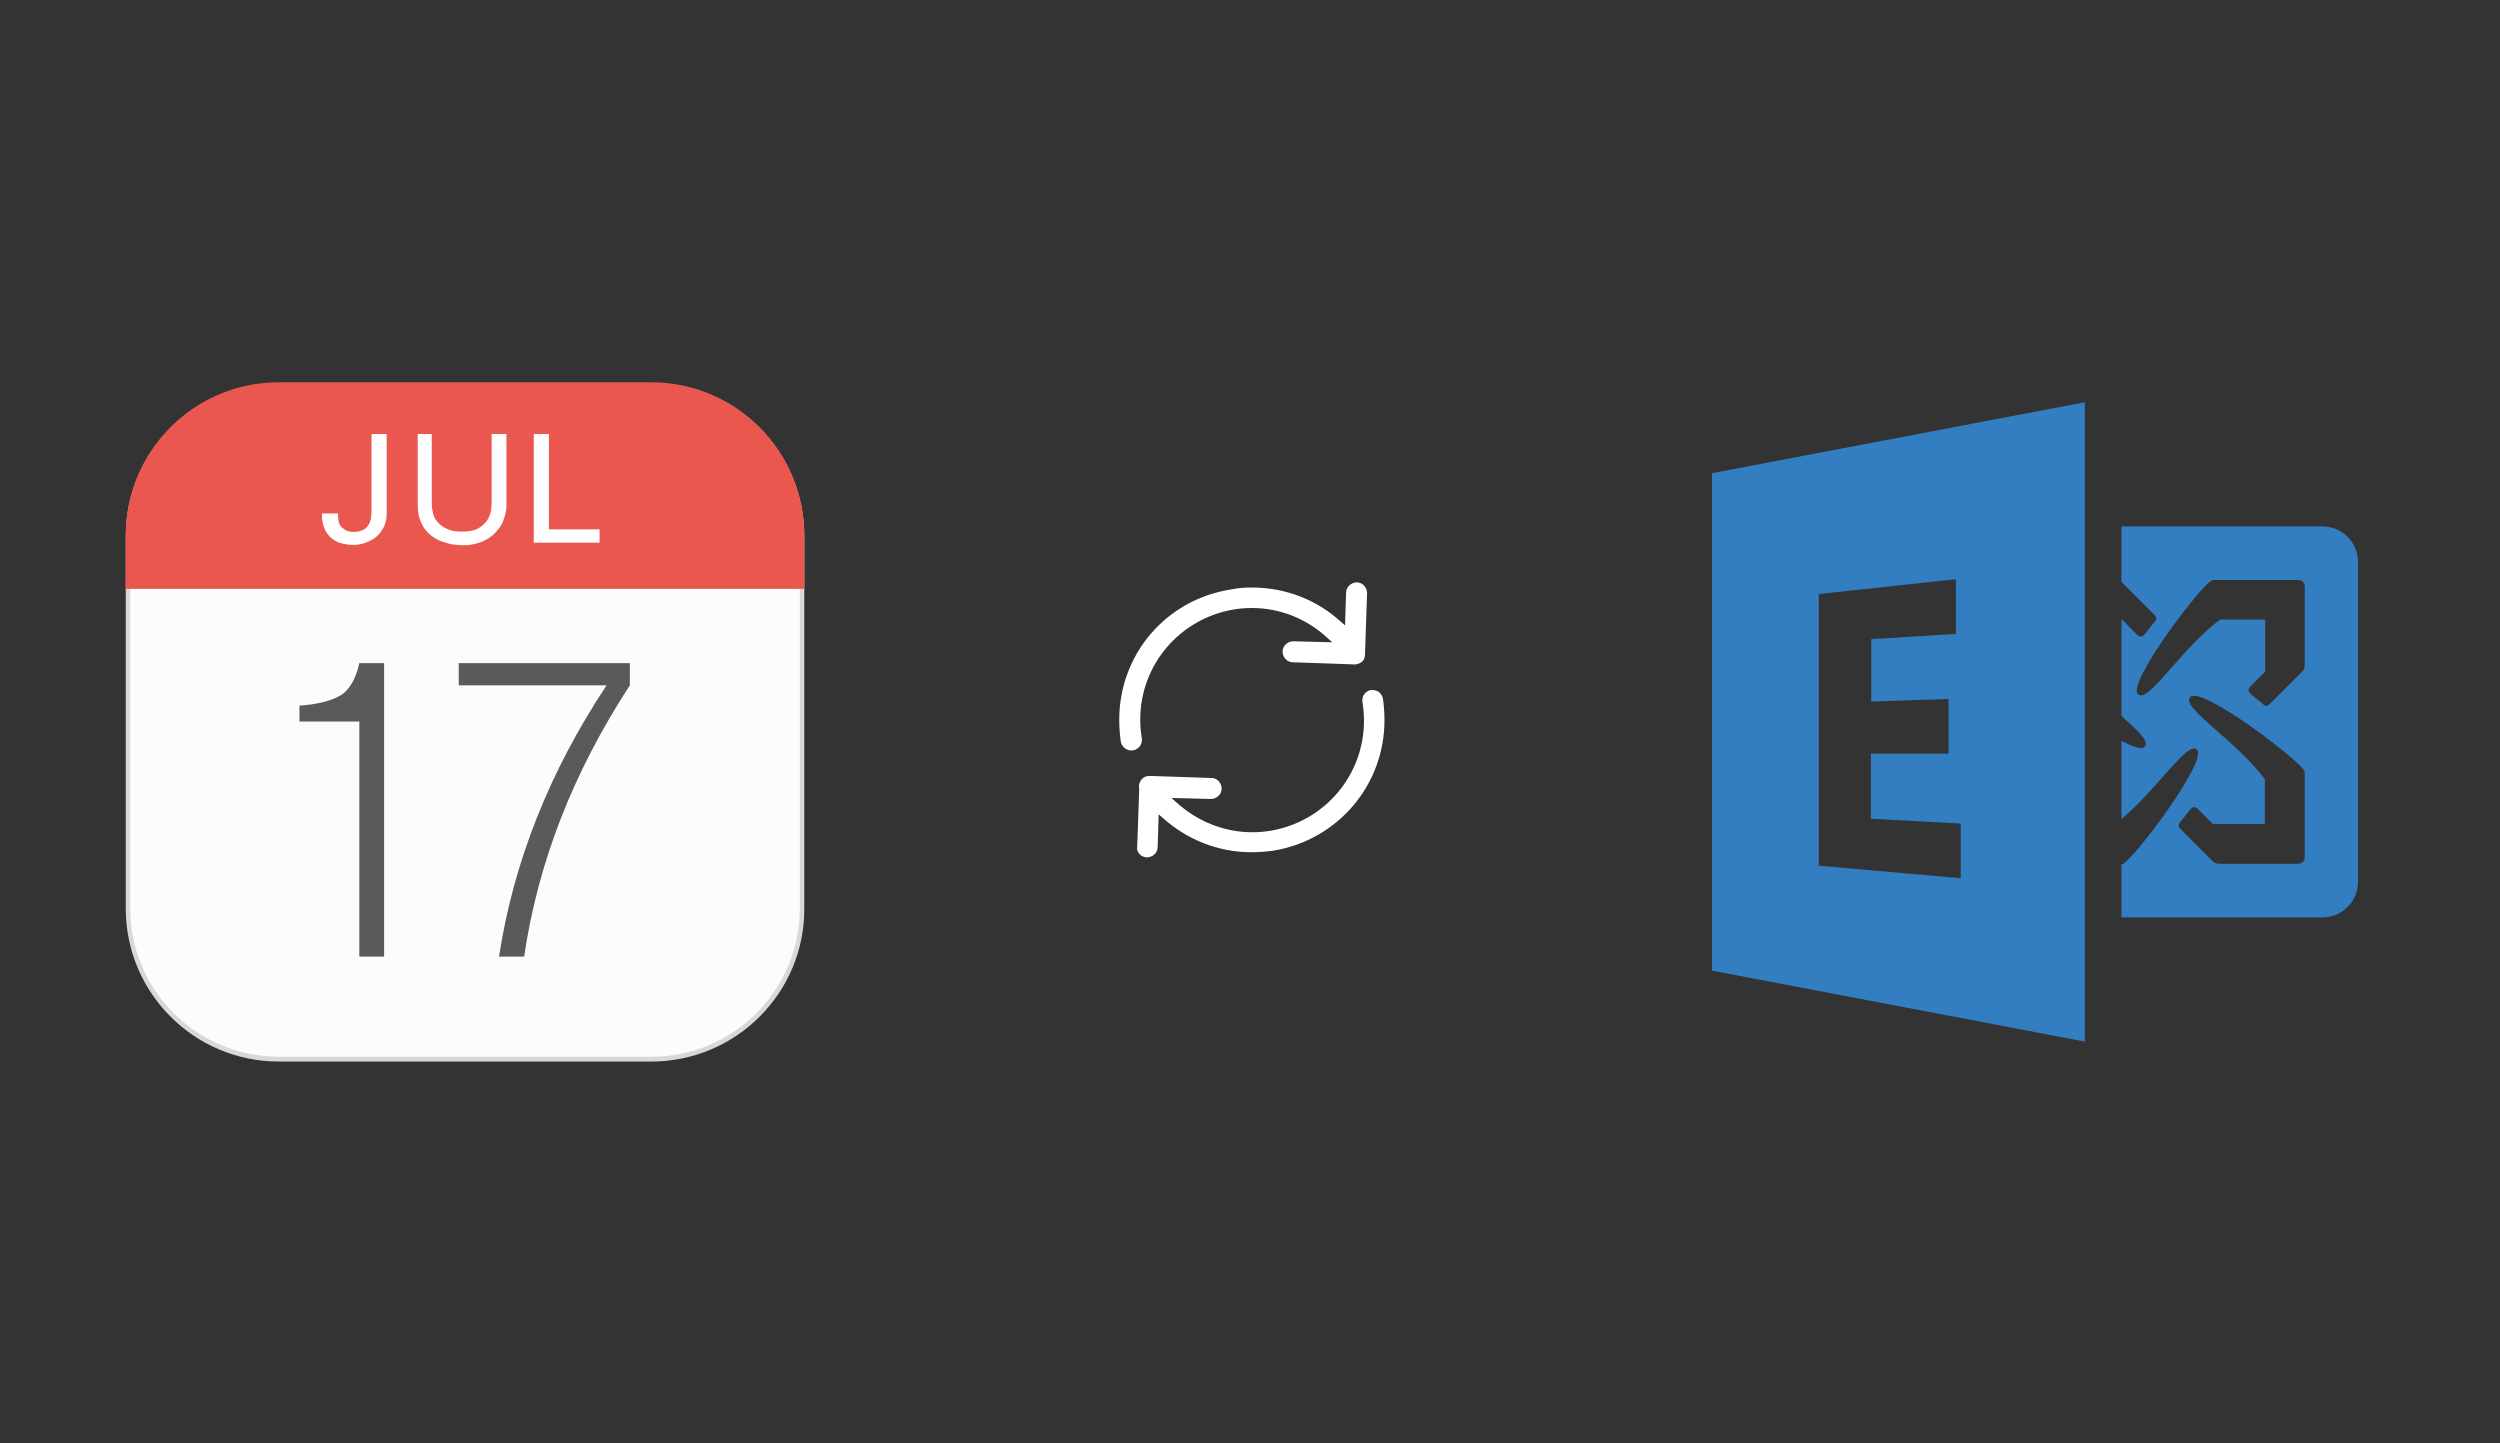 ﻿<?xml version="1.0" encoding="utf-8"?>
<!DOCTYPE svg PUBLIC "-//W3C//DTD SVG 1.1//EN" "http://www.w3.org/Graphics/SVG/1.1/DTD/svg11.dtd">
<svg x="0" y="0" width="672" height="388" xml="http://www.w3.org/XML/1998/namespace" xmlns="http://www.w3.org/2000/svg" xmlns:xlink="http://www.w3.org/1999/xlink" xmlns:xml="http://www.w3.org/XML/1998/namespace" version="1.1">
  <rect width="100%" height="100%" fill="#333333" stroke="none"/>
  <svg x="422" y="66" width="250" height="256" viewBox="0, 0, 249.8, 257.7" xml:space="preserve" id="Layer_1" enable-background="new 0 0 249.8 257.7" xmlns="http://www.w3.org/2000/svg" xmlns:xlink="http://www.w3.org/1999/xlink" xmlns:xml="http://www.w3.org/XML/1998/namespace" version="1.1">
    <path d="M37.5 61.6 L37.5 196.2 L138.4 215.4 L138.4 42.4 L37.5 61.6 z M104.8 171.2 L66.4 167.8 L66.4 94.3 L103.5 90.3 L103.5 105.1 L80.6 106.5 L80.6 123.4 L101.5 122.7 L101.5 137.5 L80.5 137.5 L80.5 155.1 L104.8 156.4 L104.8 171.2 z M202.7 76 L148.3 76 L148.3 91 C148.4 91.1 148.5 91.1 148.5 91.2 L157.2 99.9 C157.9 100.6 157.9 101.2 157.2 101.9 L154.5 105.3 C153.8 106 153.2 106 152.5 105.3 L148.5 101.2 L148.3 101.2 L148.3 127.3 C152.8 131.3 155.9 134.2 154.6 135.6 C153.9 136.5 151.5 135.7 148.3 134 L148.3 155.2 C158.2 146.9 166.2 133.9 168.7 136.4 C172 139.1 151.2 166.7 148.5 167.4 L148.3 167.4 L148.3 181.8 L202.7 181.8 C208 181.8 212.3 177.5 212.3 172.2 L212.3 85.6 C212.3 80.3 208 76 202.7 76 z M197.9 165.3 C197.9 166.7 197.2 167.3 195.9 167.3 L187.2 167.3 L175.4 167.3 C174.7 167.3 173.6 167.3 173 166.6 L164.3 157.9 C163.6 157.2 163.6 156.5 164.3 155.9 L167 152.5 C167.7 151.8 168.3 151.8 169 152.5 L173 156.5 L187.1 156.5 L187.1 144.4 C179 133.6 164.2 124.9 166.9 122.2 C169.6 118.8 197.2 139.7 197.9 142.4 L197.9 165.3 z M197.9 101.2 L197.9 112.9 C197.9 113.6 197.9 114.7 197.2 115.3 L188.5 124 C187.8 124.7 187.1 124.7 186.5 124 L183.2 121.3 C182.5 120.6 182.5 120 183.2 119.3 L187.2 115.3 L187.2 101.2 L175 101.2 C164.2 109.3 155.5 124.1 152.8 121.4 C149.5 118.7 170.3 91.1 173 90.5 L195.9 90.5 C197.3 90.5 197.9 91.2 197.9 92.5 L197.9 101.2 z" id="surface1_35_" style="fill:#337DC1;" />
  </svg>
  <svg x="250" y="107" width="173" height="173" viewBox="0, 0, 68, 125.7" xml:space="preserve" id="Layer_1#1" enable-background="new 0 0 68 125.7" xmlns="http://www.w3.org/2000/svg" xmlns:xlink="http://www.w3.org/1999/xlink" xmlns:xml="http://www.w3.org/XML/1998/namespace" version="1.1">
    <style type="text/css">
	.st0{fill:#4885ED;}
	.st1{fill:#E5E5E5;}
	.st2{fill:#FFFFFF;}
	.st3{fill:#594165;}
	.st4{fill:#FBBB00;}
	.st5{fill:#518EF8;}
	.st6{fill:#28B446;}
	.st7{fill:#F14336;}
	.st8{fill:#FFA000;}
	.st9{fill:#FFCA28;}
	.st10{fill:#F7F7F7;}
	.st11{fill-rule:evenodd;clip-rule:evenodd;}
	.st12{fill-rule:evenodd;clip-rule:evenodd;fill:#3FBDCF;}
	.st13{fill-rule:evenodd;clip-rule:evenodd;fill:#FFFFFF;}
	.st14{opacity:0.9;fill:#FFFFFF;}
	.st15{fill:#F7F7F7;stroke:#594165;stroke-width:4;stroke-miterlimit:10;}
	.st16{fill:#E0412F;}
	.st17{fill-rule:evenodd;clip-rule:evenodd;fill:#606161;}
	.st18{fill:none;stroke:#58ABF4;stroke-width:0.25;stroke-miterlimit:10;}
	.st19{fill:#036EB1;}
	.st20{fill:#A4C639;}
	.st21{fill:none;stroke:#E0412F;stroke-miterlimit:10;}
	.st22{fill:#046DB2;}
	.st23{fill-rule:evenodd;clip-rule:evenodd;fill:#528FF5;}
	.st24{fill-rule:evenodd;clip-rule:evenodd;fill:#417BE6;}
	.st25{fill-rule:evenodd;clip-rule:evenodd;fill:#4881E8;}
	.st26{fill-rule:evenodd;clip-rule:evenodd;fill:#FBC013;}
	.st27{fill:#DF871E;}
	.st28{fill:#B6B6B6;}
	.st29{fill:#8C5BA4;}
	.st30{fill:#8DC652;}
	.st31{fill:#497FC1;}
	.st32{fill:#919191;}
	.st33{fill-rule:evenodd;clip-rule:evenodd;fill:#8E8E8E;}
	.st34{fill:#8E8E8E;}
	.st35{fill:#EB3D01;}
	.st36{fill:#F57F20;}
	.st37{fill:#ED7E01;}
	.st38{fill-rule:evenodd;clip-rule:evenodd;fill:#046DB2;}
	.st39{fill:#E0E2E2;}
	.st40{fill:#47D86F;}
	.st41{fill:#4FC9F8;}
	.st42{fill:#FF9327;}
	.st43{fill:#C9C8C4;}
	.st44{fill:#9A9A9A;}
	.st45{fill:#F2F2F2;}
	.st46{fill:#D32E2A;}
	.st47{fill:#A3C53A;}
	.st48{fill:#D6D8D7;}
	.st49{fill:#3A5BBC;}
	.st50{fill:url(#SVGID_43_);}
	.st51{fill:url(#SVGID_44_);}
	.st52{fill:url(#SVGID_45_);}
	.st53{fill:url(#SVGID_46_);}
	.st54{fill:#FFE168;}
	.st55{fill:#006699;}
	.st56{fill:#F4AE01;}
	.st57{fill:#DD191F;}
	.st58{fill:#323232;}
	.st59{fill:#CDCCCA;}
	.st60{fill:#5199F0;}
	.st61{fill:#791BCC;}
	.st62{fill:#C71D2E;}
	.st63{fill:#32DAC4;}
	.st64{fill:#3C5A99;}
	.st65{fill:#FCB714;}
	.st66{fill:#F06415;}
	.st67{fill:#BDCF31;}
	.st68{fill:#00A1E0;}
	.st69{fill:#00A1E3;}
	.st70{fill:#7AAD3E;}
	.st71{fill:#A50034;}
	.st72{fill:#6B6B6B;}
	.st73{fill:#005DAA;}
	.st74{fill:#EB0028;}
	.st75{fill:#888B8D;}
	.st76{fill:#0C4DA2;}
	.st77{fill:#00BFFF;}
	.st78{fill-rule:evenodd;clip-rule:evenodd;fill:#E81123;}
	.st79{fill:#FF6700;}
	.st80{fill:#00BFFE;}
	.st81{fill:#C4C4C4;}
	.st82{fill:url(#SVGID_47_);}
	.st83{fill:url(#SVGID_48_);}
	.st84{fill:url(#SVGID_49_);}
	.st85{fill:url(#SVGID_50_);}
	.st86{fill:#E5E5E5;stroke:#8E8E8E;stroke-width:2;stroke-miterlimit:10;}
	.st87{fill-rule:evenodd;clip-rule:evenodd;fill:#594165;}
	.st88{fill-rule:evenodd;clip-rule:evenodd;fill:#D4D4D4;}
	.st89{fill-rule:evenodd;clip-rule:evenodd;fill:#3669D6;}
	.st90{fill-rule:evenodd;clip-rule:evenodd;fill:#3A81F4;}
	.st91{fill-rule:evenodd;clip-rule:evenodd;fill:#FAFAFA;}
	.st92{fill-rule:evenodd;clip-rule:evenodd;fill:#E0E0E0;}
	.st93{fill:url(#SVGID_59_);}
	.st94{opacity:0.2;fill:#56C7DA;enable-background:new    ;}
	.st95{fill:url(#SVGID_60_);}
	.st96{fill:url(#SVGID_61_);}
	.st97{fill:url(#SVGID_62_);}
	.st98{fill:url(#SVGID_63_);}
	.st99{fill:url(#SVGID_64_);}
	.st100{fill:#FCFCFC;enable-background:new    ;}
	.st101{enable-background:new    ;}
	.st102{fill:#5A5A5A;}
	.st103{fill:#D8D8D8;enable-background:new    ;}
	.st104{fill:#E9574E;}
	.st105{fill:none;stroke:#D8D8D8;stroke-width:0.75;stroke-miterlimit:10;enable-background:new    ;}
	.st106{fill:#E9574E;stroke:#E9574E;stroke-width:0.75;stroke-miterlimit:10;enable-background:new    ;}
	.st107{fill:#E0E0E0;}
	.st108{fill:#537ABD;}
	.st109{fill:#2EB672;}
	.st110{fill:#FED14B;}
	.st111{fill:#28CD7E;}
	.st112{fill:#CECECE;}
	.st113{fill-rule:evenodd;clip-rule:evenodd;fill:#FF9D17;}
	.st114{fill:#FFFFFF;stroke:#FFFFFF;stroke-miterlimit:10;}
	.st115{fill:#249FBD;}
	.st116{fill:#D62C5D;}
	.st117{fill:#FFB62B;}
	.st118{fill:#2F63AD;}
	.st119{fill:#4C368B;}
	.st120{fill:none;stroke:#4885ED;stroke-width:7.8;stroke-miterlimit:10;}
	.st121{fill:none;stroke:#FFFFFF;stroke-width:7.8;stroke-miterlimit:10;}
	.st122{fill:#594165;stroke:#FFFFFF;stroke-width:0.5;stroke-miterlimit:10;}
	.st123{fill-rule:evenodd;clip-rule:evenodd;fill:#2F63AD;}
	.st124{fill:none;stroke:#594165;stroke-width:4;stroke-linecap:round;stroke-miterlimit:10;}
	.st125{fill:none;stroke:#594165;stroke-width:4;stroke-linecap:round;stroke-miterlimit:10;stroke-dasharray:4.843,11.624;}
	.st126{fill:none;stroke:#594165;stroke-width:4;stroke-linecap:round;stroke-miterlimit:10;stroke-dasharray:4.825,11.58;}
	.st127{fill:#D8D8D8;}
	.st128{fill:#EDEDED;}
	.st129{fill:url(#SVGID_65_);}
	.st130{fill:url(#SVGID_66_);}
	.st131{fill:url(#SVGID_67_);}
	.st132{fill:url(#SVGID_68_);}
	.st133{fill:url(#SVGID_69_);}
	.st134{fill:url(#SVGID_70_);}
	.st135{fill:url(#SVGID_71_);}
	.st136{fill:url(#SVGID_72_);}
	.st137{fill:url(#SVGID_73_);}
	.st138{fill:url(#SVGID_74_);}
	.st139{fill:url(#SVGID_75_);}
	.st140{fill:url(#SVGID_76_);}
	.st141{fill:#F6961C;}
	.st142{fill-rule:evenodd;clip-rule:evenodd;fill:#4885ED;}
	.st143{opacity:0.5;}
	.st144{fill-rule:evenodd;clip-rule:evenodd;fill:#FFB62B;}
	.st145{fill:url(#SVGID_77_);}
	.st146{fill:url(#SVGID_78_);}
	.st147{fill:url(#SVGID_79_);}
	.st148{fill:url(#SVGID_80_);}
	.st149{fill:url(#SVGID_81_);}
	.st150{fill:url(#SVGID_82_);}
	.st151{fill:url(#SVGID_83_);}
	.st152{fill:url(#SVGID_84_);}
	.st153{fill:url(#SVGID_85_);}
	.st154{fill:url(#SVGID_86_);}
	.st155{fill:url(#SVGID_87_);}
	.st156{fill:url(#SVGID_88_);}
</style>
    <g>
      <path d="M56.1 50 L56.1 50 L56.5 38.1 C56.5 37.6 56.3 37 55.9 36.6 C55.5 36.2 55 36 54.5 36 C53.4 36 52.4 36.9 52.4 38 L52.2 44.4 L51.4 43.7 C46.6 39.3 40.4 37 34 37 C34 37 34 37 34 37 C32.6 37 31.2 37.1 29.8 37.4 C17.2 39.4 8.1 50.1 8.1 62.8 C8.1 64.2 8.2 65.6 8.4 67.1 C8.6 68.2 9.7 69 10.8 68.8 C11.9 68.6 12.7 67.6 12.5 66.4 C12.3 65.2 12.2 64 12.2 62.8 C12.2 52.1 19.9 43.1 30.4 41.3 C31.6 41.1 32.8 41 34 41 C34 41 34 41 34 41 C39.5 41 44.7 43.1 48.7 46.8 L49.7 47.7 L42.1 47.5 C41 47.5 40 48.4 40 49.5 C40 50 40.2 50.6 40.6 51 C41 51.4 41.5 51.6 42 51.6 L53.5 52 C54.1 52.1 54.7 52 55.2 51.7 C55.8 51.4 56.1 50.8 56.1 50 z" class="st2" style="fill:white;" />
      <path d="M12.1 89.1 C12.5 89.5 13 89.7 13.5 89.7 C14 89.7 14.6 89.5 15 89.1 C15.4 88.7 15.6 88.2 15.6 87.7 L15.8 81.3 L16.6 82 C21.4 86.3 27.5 88.7 33.9 88.7 C35.3 88.7 36.7 88.6 38.2 88.4 C50.8 86.3 59.9 75.6 59.9 62.9 C59.9 61.5 59.8 60.1 59.6 58.7 C59.5 58.2 59.2 57.7 58.8 57.4 C58.4 57.1 57.8 57 57.3 57 C56.2 57.2 55.4 58.2 55.6 59.4 C55.8 60.6 55.9 61.8 55.9 63 C55.9 73.7 48.2 82.7 37.7 84.5 C36.5 84.7 35.3 84.8 34.1 84.8 C34.1 84.8 34.1 84.8 34.1 84.8 C28.6 84.8 23.4 82.7 19.3 79 L18.3 78.1 L26 78.3 C27.1 78.3 28.1 77.4 28.1 76.3 C28.1 75.8 27.9 75.2 27.5 74.8 C27.1 74.4 26.6 74.2 26.1 74.2 L14.1 73.8 L14.1 73.8 C14.1 73.8 14.1 73.8 14.1 73.8 C13.6 73.8 13.2 73.9 12.9 74.1 C12.2 74.6 11.8 75.4 12 76.3 L12 76.4 L11.6 87.8 C11.5 88.1 11.7 88.7 12.1 89.1 z" class="st2" style="fill:white;" />
    </g>
  </svg>
  <svg x="0" y="66" width="250" height="256" viewBox="0, 0, 249.8, 257.7" xml:space="preserve" id="Layer_1#2" enable-background="new 0 0 249.8 257.7" xmlns="http://www.w3.org/2000/svg" xmlns:xlink="http://www.w3.org/1999/xlink" xmlns:xml="http://www.w3.org/XML/1998/namespace" version="1.1">
    <g>
      <path d="M176.2 220.2 L73.5 220.2 C51.5 220.2 33.6 202.3 33.6 180.3 L33.6 77.6 C33.6 55.6 51.5 37.7 73.5 37.7 L176.2 37.7 C198.2 37.7 216.1 55.6 216.1 77.6 L216.1 180.3 C216.1 202.3 198.2 220.2 176.2 220.2 z" enable-background="new    " style="fill:#FCFCFC;" />
      <g enable-background="new    ">
        <path d="M169.5 113 L169.5 119 C154.1 142.6 144.6 167.1 140.9 192.4 L134.1 192.4 C138 166.9 147.7 142.4 163.2 119 L123.2 119 L123.2 113 L169.5 113 z" style="fill:#5A5A5A;" />
        <path d="M96.3 113 C95.7 115.7 94.5 119.1 92.1 121.1 C89.6 123.1 84.8 124.2 80.1 124.5 L80.1 128.8 L96.3 128.8 L96.3 192.4 L103 192.4 L103 113 L96.3 113 z" style="fill:#5A5A5A;" />
      </g>
      <path d="M175.3 220.8 L74.5 220.8 C51.6 220.8 33.1 202.2 33.1 179.4 L33.1 78.6 C33.1 55.7 51.7 37.2 74.5 37.2 L175.3 37.2 C198.2 37.2 216.7 55.8 216.7 78.6 L216.7 179.4 C216.8 202.2 198.2 220.8 175.3 220.8 z M74.5 38.3 C52.3 38.3 34.3 56.3 34.3 78.5 L34.3 179.3 C34.3 201.5 52.3 219.5 74.5 219.5 L175.3 219.5 C197.5 219.5 215.5 201.5 215.5 179.3 L215.5 78.6 C215.5 56.4 197.5 38.4 175.3 38.4 L74.5 38.4 z" enable-background="new    " style="fill:#D8D8D8;" />
      <g enable-background="new    ">
        <path d="M216.1 92.2 L216.1 78.4 C216.1 55.9 197.8 37.6 175.3 37.6 L74.5 37.6 C52 37.6 33.7 55.9 33.7 78.4 L33.7 92.3 L216.1 92.3 z" style="fill:#E9574E;" />
        <path d="M216.8 92.9 L33.1 92.9 L33.1 78.4 C33.1 55.5 51.7 37 74.5 37 L175.3 37 C198.2 37 216.7 55.6 216.7 78.4 L216.7 92.9 z M34.3 91.6 L215.5 91.6 L215.5 78.4 C215.5 56.2 197.5 38.2 175.3 38.2 L74.5 38.2 C52.3 38.2 34.3 56.2 34.3 78.4 L34.3 91.6 z" style="fill:#E9574E;" />
      </g>
      <g>
        <path d="M90.5 72.4 C90.5 72.9 90.6 73.5 90.6 74.1 C90.7 74.7 90.8 75.2 91.1 75.7 C91.3 76.1 91.8 76.5 92.4 76.9 C93 77.3 93.9 77.5 94.9 77.5 C95.7 77.5 96.5 77.3 97.2 77 C97.9 76.7 98.5 76.1 98.9 75.4 C99.1 75.1 99.2 74.8 99.3 74.4 C99.4 74 99.5 73.7 99.5 73.3 C99.5 72.9 99.6 72.6 99.6 72.3 C99.6 72 99.6 71.7 99.6 71.5 L99.6 51 L103.7 51 L103.7 72.6 C103.7 74 103.4 75.2 102.9 76.2 C102.4 77.2 101.7 78.1 100.9 78.8 C100.1 79.5 99.1 80 98 80.4 C97 80.8 95.9 81 94.6 81 C94.2 81 93.7 81 93.1 80.9 C92.5 80.8 91.9 80.7 91.2 80.5 C90.5 80.3 89.9 80 89.3 79.6 C88.7 79.2 88.1 78.6 87.6 77.9 C87.2 77.4 87 76.9 86.8 76.4 C86.6 75.9 86.5 75.4 86.4 74.9 C86.3 74.4 86.2 74 86.2 73.6 C86.2 73.2 86.2 72.8 86.2 72.5 L90.5 72.5 z" style="fill:white;" />
        <path d="M115.9 51 L115.9 69.2 C115.9 70 115.9 70.7 116 71.2 C116.1 71.8 116.2 72.3 116.3 72.7 C116.4 73.1 116.6 73.5 116.7 73.7 C116.8 74 117 74.2 117.2 74.5 C117.7 75.1 118.2 75.6 118.8 76 C119.4 76.4 120 76.7 120.6 76.9 C121.2 77.1 121.8 77.3 122.4 77.3 C123 77.4 123.5 77.4 124.1 77.4 C126.1 77.4 127.6 77.1 128.7 76.4 C129.8 75.7 130.6 74.9 131.1 74 C131.6 73.1 131.9 72.2 132 71.2 C132.1 70.3 132.1 69.5 132.1 69 L132.1 51 L136.1 51 L136.1 69.2 C136.1 69.6 136.1 70.1 136.1 70.7 C136.1 71.3 136 71.9 135.8 72.6 C135.7 73.3 135.4 74 135.1 74.8 C134.8 75.6 134.3 76.3 133.7 77 C133 77.9 132.2 78.6 131.3 79.2 C130.4 79.7 129.6 80.2 128.7 80.4 C127.8 80.7 127 80.9 126.2 81 C125.4 81.1 124.8 81.1 124.2 81.1 C123.5 81.1 122.7 81 121.8 80.9 C120.9 80.8 120 80.5 119 80.2 C118 79.9 117.1 79.4 116.2 78.8 C115.3 78.2 114.5 77.4 113.8 76.4 C113.6 76.1 113.4 75.7 113.2 75.3 C113 74.9 112.8 74.4 112.6 73.9 C112.4 73.3 112.3 72.6 112.2 71.9 C112.1 71.1 112.1 70.2 112.1 69 L112.1 51 L115.9 51 z" style="fill:white;" />
        <path d="M143.5 51 L147.6 51 L147.6 76.8 L161.3 76.8 L161.3 80.4 L143.5 80.4 L143.5 51 z" style="fill:white;" />
      </g>
    </g>
  </svg>
</svg>